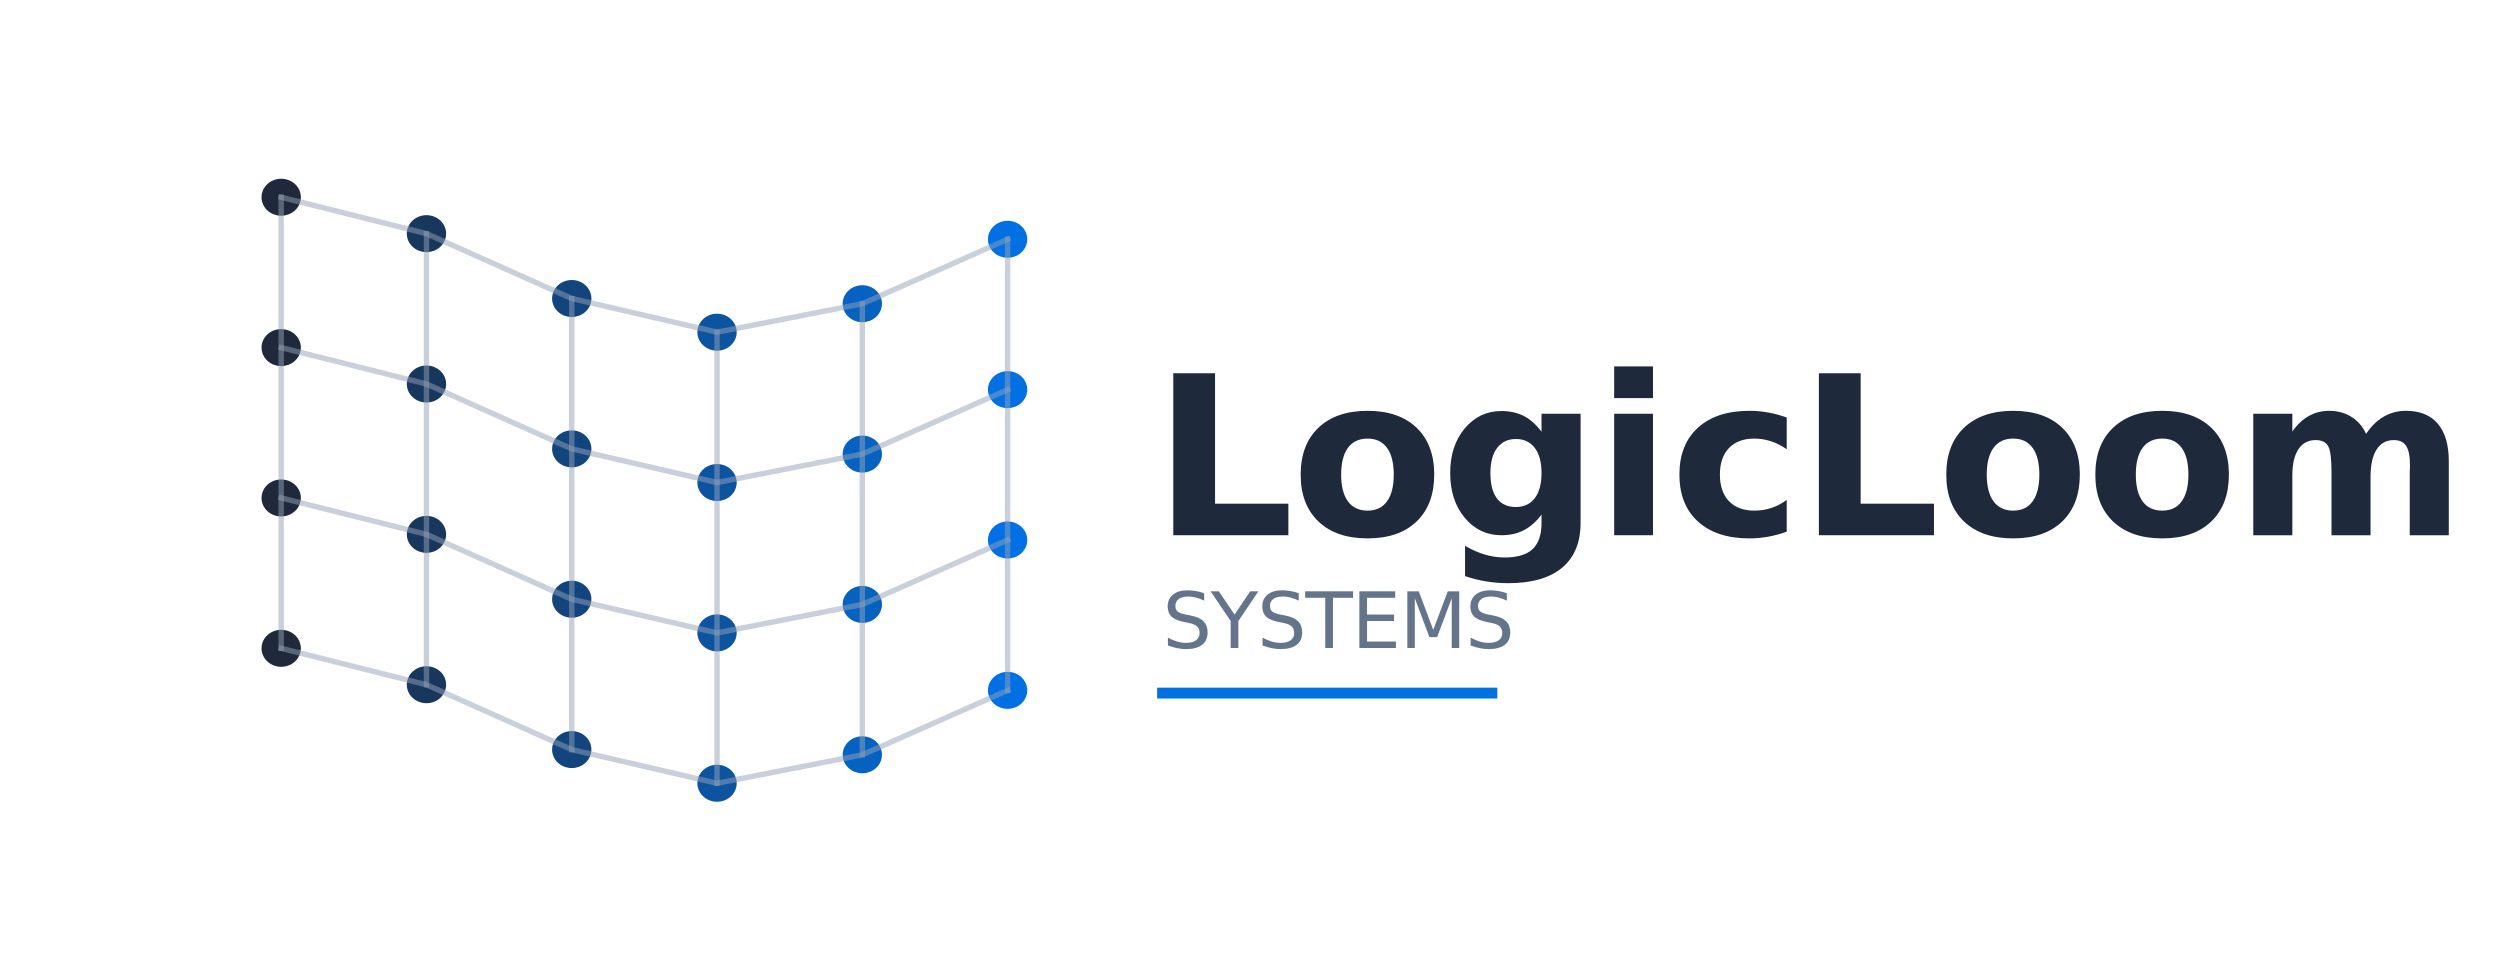 <svg xmlns:xlink="http://www.w3.org/1999/xlink" xmlns="http://www.w3.org/2000/svg" width="460.9pt" height="180.72pt" viewBox="0 0 460.9 180.72" version="1.1">
 <defs>
  <style type="text/css">*{stroke-linejoin: round; stroke-linecap: butt}</style>
 </defs>
 <g id="figure_1">
  <g id="patch_1">
   <path d="M 0 180.72  L 460.9 180.72  L 460.9 0  L 0 0  L 0 180.72  z " style="fill: none; opacity: 0"/>
  </g>
  <g id="axes_1">
   <g id="patch_2">
    <path d="M 51.84 122.434  C 52.669 122.434 53.464 122.127 54.05 121.581  C 54.636 121.036 54.965 120.295 54.965 119.523  C 54.965 118.751 54.636 118.011 54.05 117.465  C 53.464 116.919 52.669 116.613 51.84 116.613  C 51.011 116.613 50.216 116.919 49.63 117.465  C 49.044 118.011 48.715 118.751 48.715 119.523  C 48.715 120.295 49.044 121.036 49.63 121.581  C 50.216 122.127 51.011 122.434 51.84 122.434  z " clip-path="url(#p29aa639957)" style="fill: #1f293b; stroke: #1f293b; stroke-linejoin: miter"/>
   </g>
   <g id="patch_3">
    <path d="M 78.624 129.147  C 79.453 129.147 80.248 128.84 80.834 128.294  C 81.42 127.748 81.749 127.008 81.749 126.236  C 81.749 125.464 81.42 124.724 80.834 124.178  C 80.248 123.632 79.453 123.325 78.624 123.325  C 77.795 123.325 77 123.632 76.414 124.178  C 75.828 124.724 75.499 125.464 75.499 126.236  C 75.499 127.008 75.828 127.748 76.414 128.294  C 77 128.84 77.795 129.147 78.624 129.147  z " clip-path="url(#p29aa639957)" style="fill: #18375c; stroke: #18375c; stroke-linejoin: miter"/>
   </g>
   <g id="patch_4">
    <path d="M 105.408 141.104  C 106.237 141.104 107.032 140.797 107.618 140.251  C 108.204 139.705 108.533 138.965 108.533 138.193  C 108.533 137.421 108.204 136.681 107.618 136.135  C 107.032 135.589 106.237 135.282 105.408 135.282  C 104.579 135.282 103.784 135.589 103.198 136.135  C 102.612 136.681 102.283 137.421 102.283 138.193  C 102.283 138.965 102.612 139.705 103.198 140.251  C 103.784 140.797 104.579 141.104 105.408 141.104  z " clip-path="url(#p29aa639957)" style="fill: #12457e; stroke: #12457e; stroke-linejoin: miter"/>
   </g>
   <g id="patch_5">
    <path d="M 132.192 147.312  C 133.021 147.312 133.816 147.005 134.402 146.459  C 134.988 145.913 135.317 145.173 135.317 144.401  C 135.317 143.629 134.988 142.889 134.402 142.343  C 133.816 141.797 133.021 141.49 132.192 141.49  C 131.363 141.49 130.568 141.797 129.982 142.343  C 129.396 142.889 129.067 143.629 129.067 144.401  C 129.067 145.173 129.396 145.913 129.982 146.459  C 130.568 147.005 131.363 147.312 132.192 147.312  z " clip-path="url(#p29aa639957)" style="fill: #0c54a0; stroke: #0c54a0; stroke-linejoin: miter"/>
   </g>
   <g id="patch_6">
    <path d="M 158.976 142.063  C 159.805 142.063 160.6 141.756 161.186 141.211  C 161.772 140.665 162.101 139.924 162.101 139.152  C 162.101 138.381 161.772 137.64 161.186 137.094  C 160.6 136.549 159.805 136.242 158.976 136.242  C 158.147 136.242 157.352 136.549 156.766 137.094  C 156.18 137.64 155.851 138.381 155.851 139.152  C 155.851 139.924 156.18 140.665 156.766 141.211  C 157.352 141.756 158.147 142.063 158.976 142.063  z " clip-path="url(#p29aa639957)" style="fill: #0662c1; stroke: #0662c1; stroke-linejoin: miter"/>
   </g>
   <g id="patch_7">
    <path d="M 185.76 130.183  C 186.589 130.183 187.384 129.877 187.97 129.331  C 188.556 128.785 188.885 128.045 188.885 127.273  C 188.885 126.501 188.556 125.761 187.97 125.215  C 187.384 124.669 186.589 124.362 185.76 124.362  C 184.931 124.362 184.136 124.669 183.55 125.215  C 182.964 125.761 182.635 126.501 182.635 127.273  C 182.635 128.045 182.964 128.785 183.55 129.331  C 184.136 129.877 184.931 130.183 185.76 130.183  z " clip-path="url(#p29aa639957)" style="fill: #0070e3; stroke: #0070e3; stroke-linejoin: miter"/>
   </g>
   <g id="patch_8">
    <path d="M 51.84 94.714  C 52.669 94.714 53.464 94.407 54.05 93.861  C 54.636 93.316 54.965 92.575 54.965 91.803  C 54.965 91.031 54.636 90.291 54.05 89.745  C 53.464 89.199 52.669 88.893 51.84 88.893  C 51.011 88.893 50.216 89.199 49.63 89.745  C 49.044 90.291 48.715 91.031 48.715 91.803  C 48.715 92.575 49.044 93.316 49.63 93.861  C 50.216 94.407 51.011 94.714 51.84 94.714  z " clip-path="url(#p29aa639957)" style="fill: #1f293b; stroke: #1f293b; stroke-linejoin: miter"/>
   </g>
   <g id="patch_9">
    <path d="M 78.624 101.427  C 79.453 101.427 80.248 101.12 80.834 100.574  C 81.42 100.028 81.749 99.288 81.749 98.516  C 81.749 97.744 81.42 97.004 80.834 96.458  C 80.248 95.912 79.453 95.605 78.624 95.605  C 77.795 95.605 77 95.912 76.414 96.458  C 75.828 97.004 75.499 97.744 75.499 98.516  C 75.499 99.288 75.828 100.028 76.414 100.574  C 77 101.12 77.795 101.427 78.624 101.427  z " clip-path="url(#p29aa639957)" style="fill: #18375c; stroke: #18375c; stroke-linejoin: miter"/>
   </g>
   <g id="patch_10">
    <path d="M 105.408 113.384  C 106.237 113.384 107.032 113.077 107.618 112.531  C 108.204 111.985 108.533 111.245 108.533 110.473  C 108.533 109.701 108.204 108.961 107.618 108.415  C 107.032 107.869 106.237 107.562 105.408 107.562  C 104.579 107.562 103.784 107.869 103.198 108.415  C 102.612 108.961 102.283 109.701 102.283 110.473  C 102.283 111.245 102.612 111.985 103.198 112.531  C 103.784 113.077 104.579 113.384 105.408 113.384  z " clip-path="url(#p29aa639957)" style="fill: #12457e; stroke: #12457e; stroke-linejoin: miter"/>
   </g>
   <g id="patch_11">
    <path d="M 132.192 119.592  C 133.021 119.592 133.816 119.285 134.402 118.739  C 134.988 118.193 135.317 117.453 135.317 116.681  C 135.317 115.909 134.988 115.169 134.402 114.623  C 133.816 114.077 133.021 113.77 132.192 113.77  C 131.363 113.77 130.568 114.077 129.982 114.623  C 129.396 115.169 129.067 115.909 129.067 116.681  C 129.067 117.453 129.396 118.193 129.982 118.739  C 130.568 119.285 131.363 119.592 132.192 119.592  z " clip-path="url(#p29aa639957)" style="fill: #0c54a0; stroke: #0c54a0; stroke-linejoin: miter"/>
   </g>
   <g id="patch_12">
    <path d="M 158.976 114.343  C 159.805 114.343 160.6 114.036 161.186 113.491  C 161.772 112.945 162.101 112.204 162.101 111.432  C 162.101 110.661 161.772 109.92 161.186 109.374  C 160.6 108.829 159.805 108.522 158.976 108.522  C 158.147 108.522 157.352 108.829 156.766 109.374  C 156.18 109.92 155.851 110.661 155.851 111.432  C 155.851 112.204 156.18 112.945 156.766 113.491  C 157.352 114.036 158.147 114.343 158.976 114.343  z " clip-path="url(#p29aa639957)" style="fill: #0662c1; stroke: #0662c1; stroke-linejoin: miter"/>
   </g>
   <g id="patch_13">
    <path d="M 185.76 102.463  C 186.589 102.463 187.384 102.157 187.97 101.611  C 188.556 101.065 188.885 100.325 188.885 99.553  C 188.885 98.781 188.556 98.041 187.97 97.495  C 187.384 96.949 186.589 96.642 185.76 96.642  C 184.931 96.642 184.136 96.949 183.55 97.495  C 182.964 98.041 182.635 98.781 182.635 99.553  C 182.635 100.325 182.964 101.065 183.55 101.611  C 184.136 102.157 184.931 102.463 185.76 102.463  z " clip-path="url(#p29aa639957)" style="fill: #0070e3; stroke: #0070e3; stroke-linejoin: miter"/>
   </g>
   <g id="patch_14">
    <path d="M 51.84 66.994  C 52.669 66.994 53.464 66.687 54.05 66.141  C 54.636 65.596 54.965 64.855 54.965 64.083  C 54.965 63.311 54.636 62.571 54.05 62.025  C 53.464 61.479 52.669 61.173 51.84 61.173  C 51.011 61.173 50.216 61.479 49.63 62.025  C 49.044 62.571 48.715 63.311 48.715 64.083  C 48.715 64.855 49.044 65.596 49.63 66.141  C 50.216 66.687 51.011 66.994 51.84 66.994  z " clip-path="url(#p29aa639957)" style="fill: #1f293b; stroke: #1f293b; stroke-linejoin: miter"/>
   </g>
   <g id="patch_15">
    <path d="M 78.624 73.707  C 79.453 73.707 80.248 73.4 80.834 72.854  C 81.42 72.308 81.749 71.568 81.749 70.796  C 81.749 70.024 81.42 69.284 80.834 68.738  C 80.248 68.192 79.453 67.885 78.624 67.885  C 77.795 67.885 77 68.192 76.414 68.738  C 75.828 69.284 75.499 70.024 75.499 70.796  C 75.499 71.568 75.828 72.308 76.414 72.854  C 77 73.4 77.795 73.707 78.624 73.707  z " clip-path="url(#p29aa639957)" style="fill: #18375c; stroke: #18375c; stroke-linejoin: miter"/>
   </g>
   <g id="patch_16">
    <path d="M 105.408 85.664  C 106.237 85.664 107.032 85.357 107.618 84.811  C 108.204 84.265 108.533 83.525 108.533 82.753  C 108.533 81.981 108.204 81.241 107.618 80.695  C 107.032 80.149 106.237 79.842 105.408 79.842  C 104.579 79.842 103.784 80.149 103.198 80.695  C 102.612 81.241 102.283 81.981 102.283 82.753  C 102.283 83.525 102.612 84.265 103.198 84.811  C 103.784 85.357 104.579 85.664 105.408 85.664  z " clip-path="url(#p29aa639957)" style="fill: #12457e; stroke: #12457e; stroke-linejoin: miter"/>
   </g>
   <g id="patch_17">
    <path d="M 132.192 91.872  C 133.021 91.872 133.816 91.565 134.402 91.019  C 134.988 90.473 135.317 89.733 135.317 88.961  C 135.317 88.189 134.988 87.449 134.402 86.903  C 133.816 86.357 133.021 86.05 132.192 86.05  C 131.363 86.05 130.568 86.357 129.982 86.903  C 129.396 87.449 129.067 88.189 129.067 88.961  C 129.067 89.733 129.396 90.473 129.982 91.019  C 130.568 91.565 131.363 91.872 132.192 91.872  z " clip-path="url(#p29aa639957)" style="fill: #0c54a0; stroke: #0c54a0; stroke-linejoin: miter"/>
   </g>
   <g id="patch_18">
    <path d="M 158.976 86.623  C 159.805 86.623 160.6 86.316 161.186 85.771  C 161.772 85.225 162.101 84.484 162.101 83.712  C 162.101 82.941 161.772 82.2 161.186 81.654  C 160.6 81.109 159.805 80.802 158.976 80.802  C 158.147 80.802 157.352 81.109 156.766 81.654  C 156.18 82.2 155.851 82.941 155.851 83.712  C 155.851 84.484 156.18 85.225 156.766 85.771  C 157.352 86.316 158.147 86.623 158.976 86.623  z " clip-path="url(#p29aa639957)" style="fill: #0662c1; stroke: #0662c1; stroke-linejoin: miter"/>
   </g>
   <g id="patch_19">
    <path d="M 185.76 74.743  C 186.589 74.743 187.384 74.437 187.97 73.891  C 188.556 73.345 188.885 72.605 188.885 71.833  C 188.885 71.061 188.556 70.321 187.97 69.775  C 187.384 69.229 186.589 68.922 185.76 68.922  C 184.931 68.922 184.136 69.229 183.55 69.775  C 182.964 70.321 182.635 71.061 182.635 71.833  C 182.635 72.605 182.964 73.345 183.55 73.891  C 184.136 74.437 184.931 74.743 185.76 74.743  z " clip-path="url(#p29aa639957)" style="fill: #0070e3; stroke: #0070e3; stroke-linejoin: miter"/>
   </g>
   <g id="patch_20">
    <path d="M 51.84 39.274  C 52.669 39.274 53.464 38.967 54.05 38.421  C 54.636 37.876 54.965 37.135 54.965 36.363  C 54.965 35.591 54.636 34.851 54.05 34.305  C 53.464 33.759 52.669 33.453 51.84 33.453  C 51.011 33.453 50.216 33.759 49.63 34.305  C 49.044 34.851 48.715 35.591 48.715 36.363  C 48.715 37.135 49.044 37.876 49.63 38.421  C 50.216 38.967 51.011 39.274 51.84 39.274  z " clip-path="url(#p29aa639957)" style="fill: #1f293b; stroke: #1f293b; stroke-linejoin: miter"/>
   </g>
   <g id="patch_21">
    <path d="M 78.624 45.987  C 79.453 45.987 80.248 45.68 80.834 45.134  C 81.42 44.588 81.749 43.848 81.749 43.076  C 81.749 42.304 81.42 41.564 80.834 41.018  C 80.248 40.472 79.453 40.165 78.624 40.165  C 77.795 40.165 77 40.472 76.414 41.018  C 75.828 41.564 75.499 42.304 75.499 43.076  C 75.499 43.848 75.828 44.588 76.414 45.134  C 77 45.68 77.795 45.987 78.624 45.987  z " clip-path="url(#p29aa639957)" style="fill: #18375c; stroke: #18375c; stroke-linejoin: miter"/>
   </g>
   <g id="patch_22">
    <path d="M 105.408 57.944  C 106.237 57.944 107.032 57.637 107.618 57.091  C 108.204 56.545 108.533 55.805 108.533 55.033  C 108.533 54.261 108.204 53.521 107.618 52.975  C 107.032 52.429 106.237 52.122 105.408 52.122  C 104.579 52.122 103.784 52.429 103.198 52.975  C 102.612 53.521 102.283 54.261 102.283 55.033  C 102.283 55.805 102.612 56.545 103.198 57.091  C 103.784 57.637 104.579 57.944 105.408 57.944  z " clip-path="url(#p29aa639957)" style="fill: #12457e; stroke: #12457e; stroke-linejoin: miter"/>
   </g>
   <g id="patch_23">
    <path d="M 132.192 64.152  C 133.021 64.152 133.816 63.845 134.402 63.299  C 134.988 62.753 135.317 62.013 135.317 61.241  C 135.317 60.469 134.988 59.729 134.402 59.183  C 133.816 58.637 133.021 58.33 132.192 58.33  C 131.363 58.33 130.568 58.637 129.982 59.183  C 129.396 59.729 129.067 60.469 129.067 61.241  C 129.067 62.013 129.396 62.753 129.982 63.299  C 130.568 63.845 131.363 64.152 132.192 64.152  z " clip-path="url(#p29aa639957)" style="fill: #0c54a0; stroke: #0c54a0; stroke-linejoin: miter"/>
   </g>
   <g id="patch_24">
    <path d="M 158.976 58.903  C 159.805 58.903 160.6 58.596 161.186 58.051  C 161.772 57.505 162.101 56.764 162.101 55.992  C 162.101 55.221 161.772 54.48 161.186 53.934  C 160.6 53.389 159.805 53.082 158.976 53.082  C 158.147 53.082 157.352 53.389 156.766 53.934  C 156.18 54.48 155.851 55.221 155.851 55.992  C 155.851 56.764 156.18 57.505 156.766 58.051  C 157.352 58.596 158.147 58.903 158.976 58.903  z " clip-path="url(#p29aa639957)" style="fill: #0662c1; stroke: #0662c1; stroke-linejoin: miter"/>
   </g>
   <g id="patch_25">
    <path d="M 185.76 47.023  C 186.589 47.023 187.384 46.717 187.97 46.171  C 188.556 45.625 188.885 44.885 188.885 44.113  C 188.885 43.341 188.556 42.601 187.97 42.055  C 187.384 41.509 186.589 41.202 185.76 41.202  C 184.931 41.202 184.136 41.509 183.55 42.055  C 182.964 42.601 182.635 43.341 182.635 44.113  C 182.635 44.885 182.964 45.625 183.55 46.171  C 184.136 46.717 184.931 47.023 185.76 47.023  z " clip-path="url(#p29aa639957)" style="fill: #0070e3; stroke: #0070e3; stroke-linejoin: miter"/>
   </g>
   <g id="line2d_1">
    <path d="M 51.84 119.523  L 51.84 91.803  L 51.84 64.083  L 51.84 36.363  " clip-path="url(#p29aa639957)" style="fill: none; stroke: #94a3b8; stroke-opacity: 0.5; stroke-linecap: square"/>
   </g>
   <g id="line2d_2">
    <path d="M 78.624 126.236  L 78.624 98.516  L 78.624 70.796  L 78.624 43.076  " clip-path="url(#p29aa639957)" style="fill: none; stroke: #94a3b8; stroke-opacity: 0.5; stroke-linecap: square"/>
   </g>
   <g id="line2d_3">
    <path d="M 105.408 138.193  L 105.408 110.473  L 105.408 82.753  L 105.408 55.033  " clip-path="url(#p29aa639957)" style="fill: none; stroke: #94a3b8; stroke-opacity: 0.5; stroke-linecap: square"/>
   </g>
   <g id="line2d_4">
    <path d="M 132.192 144.401  L 132.192 116.681  L 132.192 88.961  L 132.192 61.241  " clip-path="url(#p29aa639957)" style="fill: none; stroke: #94a3b8; stroke-opacity: 0.5; stroke-linecap: square"/>
   </g>
   <g id="line2d_5">
    <path d="M 158.976 139.152  L 158.976 111.432  L 158.976 83.712  L 158.976 55.992  " clip-path="url(#p29aa639957)" style="fill: none; stroke: #94a3b8; stroke-opacity: 0.5; stroke-linecap: square"/>
   </g>
   <g id="line2d_6">
    <path d="M 185.76 127.273  L 185.76 99.553  L 185.76 71.833  L 185.76 44.113  " clip-path="url(#p29aa639957)" style="fill: none; stroke: #94a3b8; stroke-opacity: 0.5; stroke-linecap: square"/>
   </g>
   <g id="line2d_7">
    <path d="M 51.84 119.523  L 78.624 126.236  L 105.408 138.193  L 132.192 144.401  L 158.976 139.152  L 185.76 127.273  " clip-path="url(#p29aa639957)" style="fill: none; stroke: #94a3b8; stroke-opacity: 0.5; stroke-linecap: square"/>
   </g>
   <g id="line2d_8">
    <path d="M 51.84 91.803  L 78.624 98.516  L 105.408 110.473  L 132.192 116.681  L 158.976 111.432  L 185.76 99.553  " clip-path="url(#p29aa639957)" style="fill: none; stroke: #94a3b8; stroke-opacity: 0.5; stroke-linecap: square"/>
   </g>
   <g id="line2d_9">
    <path d="M 51.84 64.083  L 78.624 70.796  L 105.408 82.753  L 132.192 88.961  L 158.976 83.712  L 185.76 71.833  " clip-path="url(#p29aa639957)" style="fill: none; stroke: #94a3b8; stroke-opacity: 0.5; stroke-linecap: square"/>
   </g>
   <g id="line2d_10">
    <path d="M 51.84 36.363  L 78.624 43.076  L 105.408 55.033  L 132.192 61.241  L 158.976 55.992  L 185.76 44.113  " clip-path="url(#p29aa639957)" style="fill: none; stroke: #94a3b8; stroke-opacity: 0.5; stroke-linecap: square"/>
   </g>
   <g id="line2d_11">
    <path d="M 214.33 127.782  L 275.04 127.782  " clip-path="url(#p29aa639957)" style="fill: none; stroke: #0071e3; stroke-width: 2; stroke-linecap: square"/>
   </g>
   <g id="text_1">
    <!-- LogicLoom -->
    <g style="fill: #1e293b" transform="translate(212.544 98.676) scale(0.4 -0.4)">
     <defs>
      <path id="DejaVuSans-Bold-4c" d="M 588 4666  L 1791 4666  L 1791 909  L 3903 909  L 3903 0  L 588 0  L 588 4666  z " transform="scale(0.016)"/>
      <path id="DejaVuSans-Bold-6f" d="M 2203 2784  Q 1831 2784 1636 2517  Q 1441 2250 1441 1747  Q 1441 1244 1636 976  Q 1831 709 2203 709  Q 2569 709 2762 976  Q 2956 1244 2956 1747  Q 2956 2250 2762 2517  Q 2569 2784 2203 2784  z M 2203 3584  Q 3106 3584 3614 3096  Q 4122 2609 4122 1747  Q 4122 884 3614 396  Q 3106 -91 2203 -91  Q 1297 -91 786 396  Q 275 884 275 1747  Q 275 2609 786 3096  Q 1297 3584 2203 3584  z " transform="scale(0.016)"/>
      <path id="DejaVuSans-Bold-67" d="M 2919 594  Q 2688 288 2409 144  Q 2131 0 1766 0  Q 1125 0 706 504  Q 288 1009 288 1791  Q 288 2575 706 3076  Q 1125 3578 1766 3578  Q 2131 3578 2409 3434  Q 2688 3291 2919 2981  L 2919 3500  L 4044 3500  L 4044 353  Q 4044 -491 3511 -936  Q 2978 -1381 1966 -1381  Q 1638 -1381 1331 -1331  Q 1025 -1281 716 -1178  L 716 -306  Q 1009 -475 1290 -558  Q 1572 -641 1856 -641  Q 2406 -641 2662 -400  Q 2919 -159 2919 353  L 2919 594  z M 2181 2772  Q 1834 2772 1640 2515  Q 1447 2259 1447 1791  Q 1447 1309 1634 1061  Q 1822 813 2181 813  Q 2531 813 2725 1069  Q 2919 1325 2919 1791  Q 2919 2259 2725 2515  Q 2531 2772 2181 2772  z " transform="scale(0.016)"/>
      <path id="DejaVuSans-Bold-69" d="M 538 3500  L 1656 3500  L 1656 0  L 538 0  L 538 3500  z M 538 4863  L 1656 4863  L 1656 3950  L 538 3950  L 538 4863  z " transform="scale(0.016)"/>
      <path id="DejaVuSans-Bold-63" d="M 3366 3391  L 3366 2478  Q 3138 2634 2908 2709  Q 2678 2784 2431 2784  Q 1963 2784 1702 2511  Q 1441 2238 1441 1747  Q 1441 1256 1702 982  Q 1963 709 2431 709  Q 2694 709 2930 787  Q 3166 866 3366 1019  L 3366 103  Q 3103 6 2833 -42  Q 2563 -91 2291 -91  Q 1344 -91 809 395  Q 275 881 275 1747  Q 275 2613 809 3098  Q 1344 3584 2291 3584  Q 2566 3584 2833 3536  Q 3100 3488 3366 3391  z " transform="scale(0.016)"/>
      <path id="DejaVuSans-Bold-6d" d="M 3781 2919  Q 3994 3244 4286 3414  Q 4578 3584 4928 3584  Q 5531 3584 5847 3212  Q 6163 2841 6163 2131  L 6163 0  L 5038 0  L 5038 1825  Q 5041 1866 5042 1909  Q 5044 1953 5044 2034  Q 5044 2406 4934 2573  Q 4825 2741 4581 2741  Q 4263 2741 4089 2478  Q 3916 2216 3909 1719  L 3909 0  L 2784 0  L 2784 1825  Q 2784 2406 2684 2573  Q 2584 2741 2328 2741  Q 2006 2741 1831 2477  Q 1656 2213 1656 1722  L 1656 0  L 531 0  L 531 3500  L 1656 3500  L 1656 2988  Q 1863 3284 2130 3434  Q 2397 3584 2719 3584  Q 3081 3584 3359 3409  Q 3638 3234 3781 2919  z " transform="scale(0.016)"/>
     </defs>
     <use xlink:href="#DejaVuSans-Bold-4c"/>
     <use xlink:href="#DejaVuSans-Bold-6f" transform="translate(63.721 0)"/>
     <use xlink:href="#DejaVuSans-Bold-67" transform="translate(132.422 0)"/>
     <use xlink:href="#DejaVuSans-Bold-69" transform="translate(204.004 0)"/>
     <use xlink:href="#DejaVuSans-Bold-63" transform="translate(238.281 0)"/>
     <use xlink:href="#DejaVuSans-Bold-4c" transform="translate(297.559 0)"/>
     <use xlink:href="#DejaVuSans-Bold-6f" transform="translate(361.279 0)"/>
     <use xlink:href="#DejaVuSans-Bold-6f" transform="translate(429.98 0)"/>
     <use xlink:href="#DejaVuSans-Bold-6d" transform="translate(498.682 0)"/>
    </g>
   </g>
   <g id="text_2">
    <!-- SYSTEMS -->
    <g style="fill: #64748b" transform="translate(214.33 119.466) scale(0.14 -0.14)">
     <defs>
      <path id="DejaVuSans-53" d="M 3425 4513  L 3425 3897  Q 3066 4069 2747 4153  Q 2428 4238 2131 4238  Q 1616 4238 1336 4038  Q 1056 3838 1056 3469  Q 1056 3159 1242 3001  Q 1428 2844 1947 2747  L 2328 2669  Q 3034 2534 3370 2195  Q 3706 1856 3706 1288  Q 3706 609 3251 259  Q 2797 -91 1919 -91  Q 1588 -91 1214 -16  Q 841 59 441 206  L 441 856  Q 825 641 1194 531  Q 1563 422 1919 422  Q 2459 422 2753 634  Q 3047 847 3047 1241  Q 3047 1584 2836 1778  Q 2625 1972 2144 2069  L 1759 2144  Q 1053 2284 737 2584  Q 422 2884 422 3419  Q 422 4038 858 4394  Q 1294 4750 2059 4750  Q 2388 4750 2728 4690  Q 3069 4631 3425 4513  z " transform="scale(0.016)"/>
      <path id="DejaVuSans-59" d="M -13 4666  L 666 4666  L 1959 2747  L 3244 4666  L 3922 4666  L 2272 2222  L 2272 0  L 1638 0  L 1638 2222  L -13 4666  z " transform="scale(0.016)"/>
      <path id="DejaVuSans-54" d="M -19 4666  L 3928 4666  L 3928 4134  L 2272 4134  L 2272 0  L 1638 0  L 1638 4134  L -19 4134  L -19 4666  z " transform="scale(0.016)"/>
      <path id="DejaVuSans-45" d="M 628 4666  L 3578 4666  L 3578 4134  L 1259 4134  L 1259 2753  L 3481 2753  L 3481 2222  L 1259 2222  L 1259 531  L 3634 531  L 3634 0  L 628 0  L 628 4666  z " transform="scale(0.016)"/>
      <path id="DejaVuSans-4d" d="M 628 4666  L 1569 4666  L 2759 1491  L 3956 4666  L 4897 4666  L 4897 0  L 4281 0  L 4281 4097  L 3078 897  L 2444 897  L 1241 4097  L 1241 0  L 628 0  L 628 4666  z " transform="scale(0.016)"/>
     </defs>
     <use xlink:href="#DejaVuSans-53"/>
     <use xlink:href="#DejaVuSans-59" transform="translate(63.477 0)"/>
     <use xlink:href="#DejaVuSans-53" transform="translate(124.561 0)"/>
     <use xlink:href="#DejaVuSans-54" transform="translate(188.037 0)"/>
     <use xlink:href="#DejaVuSans-45" transform="translate(249.121 0)"/>
     <use xlink:href="#DejaVuSans-4d" transform="translate(312.305 0)"/>
     <use xlink:href="#DejaVuSans-53" transform="translate(398.584 0)"/>
    </g>
   </g>
  </g>
 </g>
 <defs>
  <clipPath id="p29aa639957">
   <rect x="7.2" y="7.2" width="446.4" height="166.32"/>
  </clipPath>
 </defs>
</svg>
